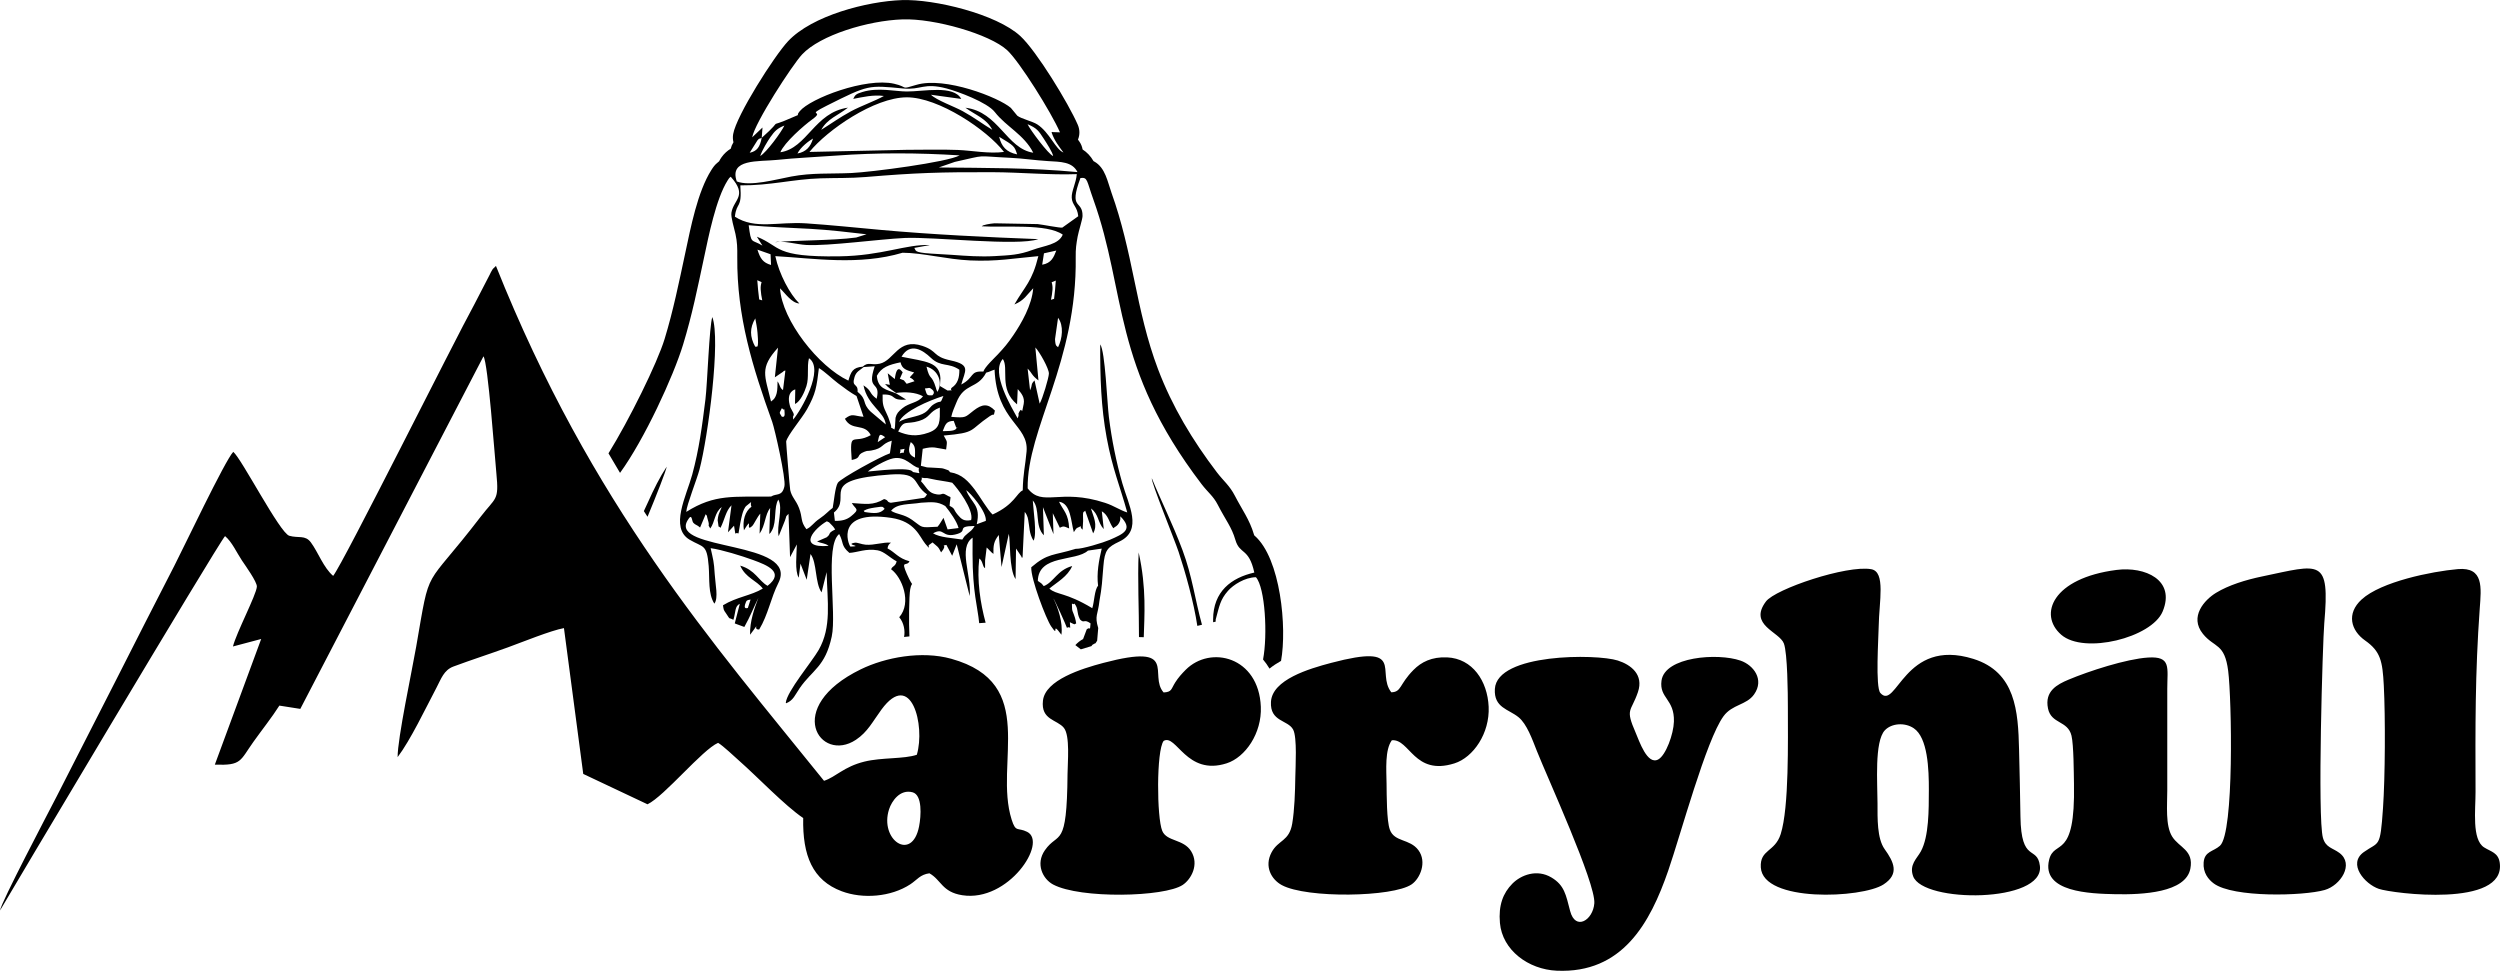 <?xml version="1.0" encoding="UTF-8"?>
<!DOCTYPE svg PUBLIC "-//W3C//DTD SVG 1.1//EN" "http://www.w3.org/Graphics/SVG/1.1/DTD/svg11.dtd">
<!-- Creator: CorelDRAW Home & Student 2019 -->
<svg xmlns="http://www.w3.org/2000/svg" xml:space="preserve" width="129.222mm" height="50.181mm" version="1.1" style="shape-rendering:geometricPrecision; text-rendering:geometricPrecision; image-rendering:optimizeQuality; fill-rule:evenodd; clip-rule:evenodd"
viewBox="0 0 12210.63 4741.73"
 xmlns:xlink="http://www.w3.org/1999/xlink">
 <defs>
  <style type="text/css">
   <![CDATA[
    .fil0 {fill:black}
   ]]>
  </style>
 </defs>
 <g id="Ebene_x0020_1">
  <path class="fil0" d="M4489.04 4036.22c-34.37,176.08 -195.06,65.77 -146.57,-83.65 12.87,-39.65 53.1,-99.11 114.52,-82.95 48.91,12.87 41.95,115.9 32.05,166.6zm5848.9 -1252.6c-312.11,39.93 -383.8,217.7 -270.37,316.59 111.3,97.02 441.82,14.72 495.31,-113.44 64.46,-154.42 -86.06,-220.92 -224.94,-203.15zm-335.04 676.57c15.82,77.11 96.89,57.97 114.83,133.22 10.81,45.34 11.07,181.1 12.1,234.81 7.31,379.79 -96.24,267.25 -121.5,371.46 -38.41,158.51 201.79,165.13 323.35,167.81 132.31,2.91 344.29,-7.39 366.6,-124.75 17.32,-91.07 -54.8,-102.26 -88.88,-156.74 -33.78,-54.01 -23.92,-152.62 -23.92,-225.78 0.01,-165.34 -0.11,-330.69 0.01,-496.03 0.08,-103.22 20.5,-159.86 -93.89,-152.59 -106.44,6.78 -289.31,66.4 -388.46,108.09 -55.72,23.43 -117.6,56.02 -100.25,140.5zm1349.43 -416.02c27.82,-322.03 -18.13,-288.16 -303.58,-228.69 -79.68,16.6 -163.03,42.17 -225.32,80.19 -55.62,33.94 -131.71,116.54 -63.63,200.47 56.3,69.41 105.9,43.45 123.27,181.07 17.14,135.81 29.88,791.27 -40.24,853.71 -32.83,29.23 -75.31,26.17 -79.7,81.56 -4,50.42 23.63,83.53 49.6,102.66 94.81,69.87 437.38,61.48 541.48,31.81 77.83,-22.19 145.67,-126.63 71.97,-181.15 -33.63,-24.87 -66.74,-25.62 -80.32,-73.52 -27.42,-96.76 -1.18,-959.43 6.47,-1048.09zm759.37 -72c7.32,-101.63 20.61,-203.62 -106.88,-192.5 -128.51,11.21 -374.84,61.43 -469.64,147.9 -76.57,69.83 -52.3,152.29 16.51,200.7 75.28,52.96 85.19,100.16 91.39,219.89 8.02,154.99 6.73,446.98 -4,600.79 -13.8,197.76 -18.36,159.25 -93.71,212.93 -80.29,57.19 4.45,155.92 73.56,179.59 64.85,22.22 621.09,94.14 590.49,-127.23 -6.87,-49.68 -42.77,-54.07 -76.39,-75.36 -60.65,-38.39 -41.61,-183.71 -41.86,-270.68 -0.91,-314.87 -2.46,-576.98 20.52,-896.04zm-6428.25 409.97c-76.24,-86.05 80.64,-243.44 -294.28,-144.39 -106.9,28.24 -283.77,83.61 -295.14,184.17 -10.83,95.7 69.51,91.99 102.48,133.41 30.52,38.36 18.05,168.86 17.61,224.88 -2.95,372.37 -43.84,276.91 -110.53,372.44 -46.76,67 -10.72,140.31 39.92,167.4 132.13,70.68 544.46,61.75 633.55,1.88 41.04,-27.58 80.81,-99.29 40.85,-164.13 -37.31,-60.5 -118.89,-46.55 -141.13,-99.48 -26.91,-64.07 -29.26,-391.98 6.66,-439.5 61.93,-36.53 111.06,172.89 308.1,109.32 90.7,-29.26 172.07,-146.21 166.7,-276.3 -10.07,-244.3 -246,-301.98 -367.28,-180.15 -18.73,18.81 -36.25,38.23 -50.82,61.42 -21.04,33.5 -15.94,46.74 -56.71,49.01zm1112.06 -0.73c-76.48,-97.41 75.66,-241.33 -293.99,-143.68 -107.69,28.45 -288.05,81.81 -293.86,190.45 -5.23,97.99 82.58,87.15 108.35,135.24 20.33,37.96 11.37,182.56 10.61,232.78 -1.08,72.15 -3.87,159.45 -15.08,226.4 -14.67,87.67 -68.11,78.7 -101.07,140.84 -36.47,68.76 -0.79,132.09 50.23,159.66 121.47,65.63 542.44,59 634.06,-3.69 41.38,-28.3 75.97,-109.17 33.07,-167.03 -42.09,-56.76 -117.14,-38.43 -139.5,-100.24 -15.94,-44.04 -15.2,-169.31 -16.01,-223.95 -1.03,-69.21 -8.65,-165.62 25.77,-212.57 87.78,-7.85 108.3,175.17 305.66,112.93 92.43,-29.15 173.04,-147.02 167.21,-276.64 -5.63,-125.43 -78.65,-235.65 -203.17,-241.13 -74.84,-3.29 -125.72,22.66 -164.16,61.58 -70.4,71.29 -57.67,107.61 -108.12,109.03zm1204.62 -1.22c29.08,-85.03 -33.97,-133.52 -98.59,-154.1 -104.04,-33.12 -590.21,-35.91 -600.27,138.99 -5.28,92.06 66.54,98.05 115.54,137.86 40.75,33.11 66.83,107.39 90.05,166.01 49.86,125.86 287.37,644.48 280.21,742.79 -6.02,82.83 -92.49,136.53 -118.24,37.63 -20.72,-79.57 -27.85,-125.61 -91.07,-163.44 -71.39,-42.72 -149.36,-12.03 -190.75,29.82 -45.71,46.22 -68.69,105.57 -60.99,192.36 11.74,132.25 138.37,226.82 277.21,233.02 320.72,14.33 456.14,-232.12 544.75,-488.59 61.52,-178.06 185.11,-637.47 269.84,-754.03 42.92,-59.04 112.06,-53.84 149.45,-106.7 51.51,-72.78 -2.65,-143.19 -66.18,-165.23 -111.59,-38.73 -370.34,-19.2 -385.96,98.24 -11.43,86 63.83,88.77 60.69,199.46 -1.73,61.4 -39.37,164.47 -76.32,184.92 -53.91,29.83 -93.31,-90.77 -110.63,-130.57 -52.27,-120.07 -22.86,-98.68 11.25,-198.43zm1420.85 480.02c-0.33,93.81 0.87,224.97 -39.01,298.14 -19.3,35.41 -58.17,64.71 -37.79,121.25 47.69,132.36 641.85,131.35 619.23,-50.42 -12.67,-101.83 -91.82,-9.98 -95.02,-240.9 -1.52,-109.84 -4.21,-218.26 -6.82,-328.08 -4.43,-186.32 -16.62,-377.66 -223.59,-442.19 -338.53,-105.56 -375.02,255.31 -453.8,166.67 -24.9,-28.02 -9.04,-269.52 -8.19,-324.82 1.88,-122.58 35.14,-267.12 -36.58,-279.79 -119.34,-21.08 -468.21,96.46 -514.19,157.76 -86.62,115.48 66.15,147.25 87.72,205.27 17.79,47.84 19.4,247.45 19.42,309.11 -0.02,164.9 6.43,490.49 -34.95,621.48 -28.03,88.74 -102.11,74.27 -97.24,162.58 9.53,173.05 495.12,151.36 599.24,83.66 79.14,-51.46 50.72,-109.45 5.44,-172.77 -37.02,-51.76 -34.64,-150.31 -34.61,-222.94 0.03,-95.95 -15.98,-302.47 35.96,-357.42 32.36,-34.23 97.06,-39.45 140.92,-9.92 68.54,46.16 74.23,198.62 73.87,303.34zm-6998.6 -2561.25l-14.4 13.81c-0.82,1.13 -2.43,3.27 -3.3,4.57 -4.48,6.68 -9.6,17.68 -13.7,25.98l-73.75 142.5c-99.26,180.46 -638.5,1261.27 -689.98,1326.96 -47.06,-39.84 -73.5,-115.78 -108.87,-163.56 -27.89,-37.69 -60.17,-19.37 -105.43,-32.39 -46.28,-13.31 -233.51,-377.93 -273.73,-409.86 -40.15,41.93 -244.92,473.58 -287.9,556.73 -93.89,181.66 -192.57,376.72 -286.72,562.15 -96.43,189.9 -190.65,374.71 -286.63,561.78 -42.12,82.09 -273.45,521.07 -277.96,559.54 0.96,-3.89 1068.41,-1797.69 1099.2,-1828.74 33.86,28.37 55.76,78.91 82.64,119.36 15.19,22.86 74.53,104.71 72.74,127.91 -3.13,40.68 -99.98,224.48 -116.85,291.88l137.94 -36.61 -226.4 613.69c131.55,4.81 121.74,-17.71 188.66,-111.63 39.93,-56.05 90.92,-120.3 126.55,-176.7l102.26 16.06 894.71 -1722.08c22.25,32.52 54.93,489.91 63.01,572.75 13.08,134.1 -2.59,113.93 -77.11,211.14 -282.4,368.43 -243.16,222.56 -314.75,634.98 -20.04,115.45 -91.18,448.48 -90.58,538.84 63.26,-83.88 136.03,-237.22 190.45,-340.47 21.94,-41.62 35.34,-84.67 82.14,-102.1 88.32,-32.9 176.85,-61.17 265.85,-93.55 69.58,-25.31 210.57,-82.65 273.97,-94.11l94.24 712.26 313.9 148.3c83.13,-40.14 267.7,-267.02 344.75,-300.14 25.19,14.84 79.2,66.68 103.79,88.29 86.69,76.19 222.34,218.64 311.86,278.96 -3.64,183.48 45.77,304.19 187.87,357.56 103.22,38.76 240.85,28.09 335.33,-33.94 33.15,-21.77 47.79,-47.66 93.2,-53.7 57.68,31.93 61.17,91.56 160.49,107.09 225.37,35.24 418.95,-258.89 316.77,-309.62 -47.05,-23.36 -55.12,5.1 -75.67,-59.94 -87.64,-277.26 135.51,-665.65 -295.05,-785.37 -144.73,-40.24 -321.32,-7.12 -441.47,51.43 -382.12,186.21 -199.11,460.77 -23.97,344.33 57.38,-38.15 81.37,-88.55 124.62,-147.5 145.56,-198.42 215.2,77.94 172.83,220.63 -61.98,21.41 -171.67,12.6 -255.71,33.36 -101.58,25.09 -139.12,74.81 -197.53,93.9 -541.16,-671.98 -1134.76,-1343.57 -1602.32,-2514.73z"/>
  <path class="fil0" d="M3028.45 2309.61c118.83,-163.5 260.5,-470.96 308.05,-626.99 44.37,-145.6 70.67,-277.22 102.41,-425.51 21.35,-99.79 57.83,-285.85 115.08,-376.08 9.89,-15.58 5.65,-9.08 15.05,-17.86 84.71,94.59 13.82,110.35 3.39,175.74 -3.48,21.88 13.39,74.26 19.74,103.76 8.66,40.29 9.25,66.07 8.84,113.22 -2.44,290.66 74.77,537.68 170.8,805.19 11.95,33.3 67.46,277.11 59.59,313.75 -11.14,51.9 -39.06,33.41 -65.41,50.46 -183.43,2.51 -273.71,-13.6 -414.16,74.92 1.58,-33.18 52.34,-159.67 64.75,-207.33 41.86,-160.73 104.33,-633.34 62.53,-744.38 -14.81,42.7 -24.18,326.31 -33.55,401.61 -16.45,132.26 -30.88,243.75 -64.48,367.6 -28.14,103.7 -111.68,259.91 -12.78,318.35 66.71,39.42 84.44,19.47 93.1,128.76 5.13,64.76 -3.55,135.14 27.7,183.52 20.76,-27.37 4.49,-96.37 1.79,-143.36 -3.68,-63.67 -7.7,-71.4 -19.92,-127.67 53.92,7.37 150.84,37.33 206.64,57.7 68.93,25.14 157.28,59.48 71.3,126.29 -44.01,-25.11 -60.17,-77.32 -133.61,-98.66 26.88,60.91 79.3,71.31 110.45,112.1 -58.14,34.75 -127.62,40.55 -194.55,81.52 4.13,24.42 1.64,20.27 15.43,40.23 24.37,35.27 4.97,15.18 35.44,30.73 11.69,-37.26 5.9,-66.84 31.4,-78.22l-24.73 95.64c1.55,1.02 4.31,1.93 5.11,2.26l41.64 15.28c29.52,-52.38 46.73,-98.28 68.67,-142.16 -18.88,48.97 -42.81,116.5 -40.61,180.14 59.06,-77.11 7.13,-23.25 44.46,-25.54 44.1,-73.09 56.65,-154.05 93.74,-227.37 105.33,-208.28 -531.89,-154.46 -443.95,-304.93 23.77,-40.66 19.45,1.18 28.63,11.15 10.73,11.66 17.53,8.98 32.95,23.1l27.34 -65.19c14.51,20.5 0.62,-4.08 10.02,25.41 13.32,41.84 -4.95,16.3 12.37,44.44 23.4,-31.71 20.63,-78.71 56.13,-104.55 -6.62,17.59 -15.76,31.23 -18.35,50.05 -2.24,16.38 -2.3,12.37 0.27,26.85 6.03,34 -3.8,7.58 11.93,24.57 20.49,-40.26 25.43,-82.15 53.72,-110.36l-17.21 131.97 29.61 -32.19c11.33,62.11 -1.31,28.31 21.83,37.89 4.35,-27.39 11.88,-71.38 18.5,-94.59 3.63,-12.78 10.92,-33.29 20.21,-40.38 38.81,-29.66 13.93,-18.29 24.5,4.5 -30.95,21.9 -44.36,67.74 -36.68,115.05 49.48,-80.67 2.55,15.55 40.88,-21.52 8.13,-7.86 24.99,-45.37 38.98,-59.78l-3.43 97.79c29.36,-42.96 25.52,-91.9 51.71,-125.78l-4.29 127.35c8.18,-8.68 5.62,-3.43 14.03,-19.22 22.74,-42.7 7.36,-113.73 30.26,-148.76 24.28,45.16 -9.99,128.49 1.5,178.91l30.66 -76.47c12.62,-35.84 -0.08,-12.02 17.42,-33.02l7.53 211.71 33.2 -62.26c-0.86,47.77 -10.92,129.38 9.15,162.59l8.67 -68.87 30.33 79.04 18.59 -125.84c32.42,41.28 21.23,142.68 54.1,187.24l24.62 -98.86c3.59,145.72 25.2,267.79 -38.85,380.16 -32.69,57.38 -155.78,203.19 -160.62,258.14l1.83 2.28c35.25,-14.02 43.95,-41.71 65.95,-73.63 62.2,-90.3 124.65,-103.37 156.63,-252.33 25.1,-116.92 -35.32,-443.58 36.23,-500.64 23.35,42.02 7.1,55.74 49.97,92.15 38.47,-1.88 81.22,-22.71 137.82,-12.65 32.69,5.81 60.52,37 93.08,54 -7.55,27.94 -19.33,19.69 -27.11,38.59 53.27,38.54 102.32,162.92 39.69,234.28 23.45,27.67 29.46,67.78 23.5,96.34 8.75,-1.05 17.51,-1.95 26.28,-2.7 -3.26,-62.24 -2.16,-198.42 3.75,-230 9.86,-52.59 20.25,8.39 -16.66,-75.72 -30.88,-70.38 0.28,-33.01 13.2,-61.3 -55.25,-14.65 -69.04,-42.66 -107.29,-62.8 2.13,-16.22 7.84,-21.48 17.02,-27.89 -39.44,-3.92 -80.61,13.49 -124.24,9.8 -20.81,-1.76 -41.09,-11.85 -52.73,-9.72 -53.34,9.69 48.23,17.03 -21.53,18.96 -11.42,-13.6 -73.83,-180.99 199.41,-140.25 117.43,17.5 137.96,91.33 166.2,126.12 30.09,37.06 11.99,9.11 17.85,6.78l17.87 -13.06c23.29,21.2 26.49,17.44 41.82,48.72 36.47,-43.37 -7.5,-28.39 25.81,-36.62l28.29 53.28 22.05 -56.14 63.42 252.65c9.52,-103.83 -57.7,-235.04 14.28,-285.18l-0.31 78.97c-0.11,189.44 25.36,259.63 32.42,338.72 10.42,-0.93 20.87,-1.65 31.49,-2.18 -25.8,-95.48 -43.26,-206.7 -31.11,-313.8 18.89,12.68 14.8,40.57 28.36,47.42l0.15 -38.19 7.81 -62.81c11.67,10.77 4.07,4.55 15.04,15.16 17.16,16.59 1.7,2.85 17.93,16.17 -0.89,-40.3 1.12,-60.67 26.12,-92.61l13.42 156.8 35.55 -162.53c8.39,32.73 0.09,172.09 33.03,221.38l2.25 -149.21 20.7 30.62c18.24,25.55 -9.91,1.19 11.13,14.06l10.75 -223.68c15.69,19.71 16.02,36.75 17.41,42.99 5.58,25.06 3.35,63 25.45,97.64 18.02,-32.18 -1.23,-148.36 -3.6,-196.41 37.88,41.38 7.98,124.4 54.21,170.05l-4.58 -137.39 51.55 131.87 -3.45 -102.38 34.27 70.89c16.84,-7.01 16.01,-9.89 45.62,3.57 -3.31,-72.5 -26.89,-84.45 -49.54,-130.5 58.23,7.13 58.32,98.73 72.47,148.66 3.22,-5.19 11.44,-18.87 15.62,-20.58 37.19,-15.29 4.03,-9.7 27.24,8.5l2.39 -42.02c-1.76,-55.71 0.56,-39.86 10.29,-50.69l38.67 110.59c23.87,-40.92 1.72,-79.8 -10.66,-121.5 39.1,27.71 32,68 62.63,100.72l-9.6 -87.11c33.16,19.41 34.92,54.65 56.2,82.98 9.48,-9.58 18.08,-7.33 29.11,-28.05 6.73,-12.62 4.89,-19.1 5.1,-30.47 64.79,64.89 16.67,85.41 -51.98,115.27 -29.82,12.97 -135.39,45.49 -166.21,43.77 -109.96,34.09 -134.76,19.63 -216.75,89.97 -3.01,55.32 72.28,252.46 97.18,288.7 43.27,62.98 -4.89,-34.47 50.08,40.9 8.34,-59.79 -17.84,-135.4 -39.5,-177.59 5.29,3.5 63.51,133.41 66.4,143.73 19.05,-12.19 16.86,21.27 14.35,-27.36 27.61,12.96 18.65,11.59 30.91,5.74 -6.61,-43.31 -19.42,-54.82 -20.08,-70.93 -1.92,-46.31 -0.83,-13.52 11.55,-25.79 21.49,26.9 8.32,40.36 27.01,77.27 22.25,22.69 17.35,-5.06 51.67,19.45 -4.43,45.15 0.98,12.67 -18.7,29.1l-17.76 47.41c-15.68,8.34 -27.51,18.45 -37.84,29.58 9.22,6.8 18.15,13.76 26.76,20.73 17.69,-5.78 35.05,-10.97 51.68,-15.69l5.05 -6.56c22.24,-14.74 7.96,2.8 22.99,-20l5.24 -61.9c-18.74,-61.04 -1.18,-64.65 6,-132.55 12.35,-67.42 13.58,-98.8 19.23,-169.92 6.27,-78.79 19.99,-92.23 78.67,-120.23 115.42,-55.03 43.58,-180.15 13.99,-283.83 -29.91,-104.83 -51.49,-210.86 -65.82,-324.54 -8.48,-67.16 -17.93,-321.69 -42.31,-354.35 -0.54,160.87 3.84,305.51 31.61,455.97 28.12,152.34 64.91,236.28 100.48,364.99 -37.38,-11.72 -62.9,-32.06 -108.26,-46.93 -222.45,-72.94 -305.42,22.92 -378.16,-70.86 -4.31,-289.78 241.9,-616.16 234.65,-1129.52 -0.59,-41.08 2.73,-63.02 9.45,-100.22 4.73,-26.22 23.64,-83.71 23.9,-100.36 1.26,-81.77 -70.16,-25.68 -10.21,-185.63 35.82,-4.5 29.43,11.05 63.04,104.88 163.76,457.2 88.64,812.77 528.24,1389.81 31.68,41.58 57.19,58 79.28,100.94 39.52,76.79 67.88,109.06 85.98,171.24 21.71,74.64 65.46,36.59 92.7,160.16 -111.94,25.41 -200.89,91.6 -201.3,229.25 0.08,4.72 0.12,9.14 0.11,13.3l12.32 -2.69 0.22 -10.61c18.07,-65.94 21.62,-96.35 60.17,-140.11 25.36,-28.8 81.59,-65.42 136.28,-66.42 45.24,51.24 57.69,282.4 34.83,401.9 11.62,13.82 22.14,28.73 31.48,44.52 17.24,-13.92 36.29,-26.41 56.4,-37.68 29.55,-161.61 -1.92,-500.93 -129.08,-611.54 -0.59,-0.52 -1.26,-1.08 -1.87,-1.64 -0.64,-1.52 -1.21,-3.42 -1.61,-4.8 -20.8,-71.47 -59.28,-123.14 -92.67,-188.06 -26.36,-51.22 -55.73,-72.43 -88.13,-114.95 -118.63,-155.72 -218.07,-320.55 -287.55,-503.95 -54.13,-142.87 -85.2,-286.46 -116.06,-435.45 -29.99,-144.87 -60.81,-285.31 -110.86,-425.04 -19.48,-54.42 -29.96,-123.16 -84.48,-153.59 -1.17,-0.64 -2.34,-1.28 -3.52,-1.87 -14.74,-25.58 -32.85,-43.86 -53.44,-57.05 -2.35,-14.07 -7.98,-27.79 -16.91,-40.15 -1.94,-2.68 -3.87,-5.31 -5.78,-7.9 9.7,-23.27 9.44,-48.78 -1.1,-73.03 -44.84,-103.19 -200.53,-359.33 -280.49,-432.97 -116.89,-107.64 -420.42,-180.95 -578.38,-175.5 -169.24,5.83 -438.69,75.38 -556.13,201.01 -67.26,71.94 -251.97,362.27 -267.89,453.14 -2.43,13.85 -1.84,27.53 1.43,40.29l-0.76 1.19c-5.98,9.55 -10.14,19.69 -12.47,30.03 -16.73,10.21 -31.84,23.62 -44.64,41.43 -4.71,6.55 -8.74,13.29 -12.14,20.19 -2.66,2.04 -5.26,4.23 -7.81,6.61 -13.66,11.07 -20.89,21.44 -30.29,36.26 -67.69,106.68 -101.01,282.3 -127.69,406.92 -30.06,140.47 -58.46,280.12 -100.39,417.74 -36.12,118.53 -173.56,396.58 -274.22,559 18.57,31.96 37.39,63.8 56.48,95.51zm134.21 214.42c41.95,-100.37 92.6,-230.07 93.56,-244.55 -33.47,50.6 -62.95,110.07 -91.04,172.78 -6.29,14.04 -13.36,28.97 -20.42,44.1l17.91 27.67zm2423.78 588.25c2.69,-100.64 14.44,-238.21 -24.96,-414.1 -5.64,134.26 1.88,278.55 1.59,413.47 7.86,-0.06 15.67,0.14 23.37,0.62zm261.6 -55.3l22.72 -5.56c-34.29,-123.98 -47.66,-237.82 -95.1,-364.52 -48.99,-130.82 -105.02,-241.27 -149.93,-351.15 -4.79,16.04 110.66,299.07 130.98,359.88 31.38,93.91 74.81,248.16 91.34,361.34zm-1429.75 -864.78c-37.2,8.42 -12.42,-5.29 -23.52,22.23 30.61,-11.75 12.18,13.93 23.52,-22.23zm-94.95 -56.9c-30.42,-22.76 -28,-10.45 -36.34,24.22l36.34 -24.22zm-504.48 -99.8c1.65,-1.83 16.31,8.18 13.3,-20.79 -4.03,-38.63 10.4,2.19 -13.3,-21.13 -12.2,26.77 -14.98,17.58 0,41.92zm-152.84 892.89c-8.04,1.86 -17.61,0.54 -22.16,11.11 -18.13,42.25 8.05,28.87 8.84,30.13l13.31 -41.25zm887.33 -997.32c0.29,-1.09 18.01,-12.72 -0.43,-28.55 -15.75,-13.5 -14.39,-5.76 -35.44,-5.19 10.44,33.44 8,34.26 35.88,33.73zm-832.87 -1257.8c-21.33,10.21 -5.59,-3.16 -21.18,12.65l-37.66 60.13c36.29,-7.31 50.02,-28.5 58.84,-72.78 125.51,-111.73 4.15,-35.03 154.89,-101.86 42.81,-18.97 6.51,1.31 30.89,-28.31 51.61,-62.77 322.67,-165.81 461.12,-134.03 73.03,16.75 26.36,29.9 108.16,5.44 139.72,-41.76 403.37,61.74 461.85,112.53l31.37 38.07c18.79,14.93 74.34,27.3 97.89,42.68 60.03,39.17 88.72,121.7 127.53,137.19 -22.52,-31.16 -42.84,-55.13 -58.19,-98.59 1.77,-1.1 5.36,-3.19 6.09,-1.18l35.17 1.18c-41.76,-96.09 -197.15,-345.23 -257.86,-401.14 -85.41,-78.66 -355.55,-155.96 -511.16,-150.59 -168.54,5.8 -402.18,76.74 -490.42,171.12 -48.25,51.61 -231.48,334.28 -243.86,404.96l50.36 -47.9 -3.83 50.44zm727.93 1485.89c-14.54,41.72 -11.84,61.66 20.59,76.08 0.83,-41.86 3.41,-58.53 -20.59,-76.08zm-553.42 -1409.43c41.85,-7.62 64.14,-32.44 76.08,-73.18 -19.37,11.02 -60.96,41.82 -76.08,73.18zm698.32 1097.64l-2.25 38.08 37.21 21.99c41.96,-2.83 4.67,2.28 20.68,-13.99 28.91,-19.06 37.31,-49.12 36.88,-87.65 -53.04,-36.41 -90.46,-11.31 -139.37,-58.33 -39.52,-37.99 -100.75,-77.09 -143.18,-5.13 119.79,24.38 185.62,25.01 190.02,105.04zm-375.03 647.66c13.64,7.47 -15.39,2.93 21,8.13 46.63,6.65 64.44,0.43 81.81,-18.12 -11.68,-7.6 1.94,-14.33 -48.51,-6 -23.96,3.95 -36.76,5.93 -54.3,16zm386.27 -389.21c19.19,-0.64 57.59,1.35 65.78,-12.16 11.27,-18.64 3.76,10.67 -3.56,-15.01l-8.51 -23.17c-37.74,1.78 -40.4,17.54 -53.7,50.34zm494.47 -868.55l-8.59 55.7c44.8,-7.73 56.27,-36.4 68.82,-69.15l-60.23 13.45zm-1332.99 56.96l-2.37 -52.35 -64.02 -22.48c13.55,43.64 26.98,63.58 66.39,74.83zm1201.94 -540.2c-12.86,-39.25 -13.02,-41.17 -87.91,-85.9 11.56,46.93 34.51,75.25 87.91,85.9zm199.91 941.94c21.23,-41.92 28.57,-106.2 0,-143.71l-14.84 104.24c1.73,37.35 8.08,31.64 14.84,39.47zm-1478.92 -1.92c6.35,-7.49 18.87,23.59 10.94,-68.62 -2.6,-30.11 -6.04,-42.24 -10.89,-70.28 -27.57,46.86 -27.49,89.38 -0.06,138.9zm889.34 220.06c28.01,-42.68 5.72,-107.5 -53.05,-123.33 17.35,73.18 23.8,31.7 45.9,103.09 0.7,2.26 1.4,5.52 2.02,7.5l5.13 12.74zm-865.24 -1152.01c30.17,-17.03 103.95,-117.75 118.2,-148.93 -34.85,13.94 -47.27,26.8 -68.84,57.29 -11.83,16.73 -40.46,63.78 -49.36,91.64zm1430.72 0.01c-2.49,-17.96 -31.91,-63.23 -46.02,-85.03 -25,-38.57 -33.63,-51.23 -78.89,-70.44 11.67,26.22 102.65,148.09 124.91,155.48zm-373.01 1798.28l44.32 -16.24c5.1,-44.69 -77.12,-138.86 -96.17,-150.04 25.68,66.07 73.05,70.79 51.85,166.28zm-213.43 44.56c33.6,20.72 94.95,22.75 142.89,30.45 13.81,-20.85 8.61,-14.5 26.96,-30.57 5.27,-4.63 13.34,-10.25 16.91,-14.01 12.62,-13.35 5.01,-5.23 16.31,-21.83 -98.39,1.24 -22.47,25.49 -96.11,41.98 -63.63,14.24 -53.23,-36.82 -106.97,-6.02zm-166.39 -543.79c29.32,-21.66 95.93,-24.61 126.88,-46.18 25.17,-17.54 21.47,-28 47.24,-42.98 34.89,-20.29 25.39,6.26 42.79,-37.91 -69.46,21.96 -195.16,74.85 -216.9,127.06zm-343.82 605.1c-16.19,-13.66 -34.82,-11.86 -56.44,-21.47l47.03 -20.5c25.08,-19.77 0.55,-17.48 41.51,-38.24 -6.13,-8.31 -6.15,-11.17 -18.33,-23.16 -25.7,-25.32 -1.02,-4.05 -22.2,-16.8 -56.03,30.78 -152.2,132.72 8.43,120.17zm931.61 -655.41c16.82,-30.47 8.3,33.2 21.32,-38.02 5.99,-32.8 -12.27,-52.75 -29.13,-72.52l-3.28 74.8c-90.86,-75.08 -38.43,-177.08 -69.57,-221.77 -61.2,66.65 43.54,237.22 72.36,290.08 11.1,-27.54 -1.97,-13.98 8.3,-32.57zm-520.29 294.53c52.51,8.68 23.28,11.29 29.69,-20.14 -34.17,-4.74 -63.03,-59.15 -126.16,-46.45 -32.59,6.56 -102.46,45.33 -123.17,64.34 31.74,-1.84 210.05,-25.59 219.64,2.25zm-575.49 -332.07l1.41 -71.35c-0.12,0.09 -44.04,9.01 -27.52,74.92 4.68,18.66 4.23,12.52 8.68,22.4l9.97 18.6c6.14,22.78 -4.06,-2.34 -1.56,31.4 38.03,-43.56 155.03,-247.37 77.3,-299.63 -11.3,44.18 1.52,91.97 -12.54,136.4 -9.12,28.84 -29.43,75.38 -55.75,87.25zm493.53 -53.98c-17.34,-12.62 -38.95,-25.76 -53.73,-43.84l23.45 4.19 -10.35 -56.55 34.56 28.28c10.16,-81.1 34.19,-36.09 38.59,-33.03l-14.02 31.5c30.95,13.5 10.94,-0.52 33.43,24.74l38.29 -12.57c-21.75,-29.94 -36.45,-3.08 -1.78,-42.81 -37.12,-10.95 -59.14,-16.23 -66.49,-49.62 -58.03,12.16 -93.45,24.45 -115.61,65.91 5.07,65.02 46.98,66.34 95.59,86.72l47.57 29.4c-82.14,6.22 -40.76,-26.36 -115.05,-24.75 -1.18,48.84 2.93,58.29 20.68,95.41 11.31,23.65 9.12,24.48 16.75,44.04 14.22,36.46 -12.56,9.79 20.09,31.46 0.92,-1.88 1.42,-4.9 1.59,-6.07 0.18,-1.19 1.07,-4.73 1.24,-6.25l2.75 -44.8c5.38,-21.12 13.54,-30.16 33.39,-46.57 34.08,-28.18 76.29,-25.46 100.72,-58.67 -35.82,-19.84 -87.84,-22.39 -131.67,-16.12zm701.46 52.22c13.91,-22.72 44.72,-126.62 45.16,-146.8 0.52,-24.14 -45.74,-106.51 -66.21,-127.66l15.22 161.08c-34.66,-25.88 -30.2,-35.3 -52.96,-57.87l11.92 105.79c13.93,-29.81 0.94,-26.12 21.87,-47.99l25.01 113.45zm-1312.06 -10.52c6.19,-5.75 19.84,-10.19 27.64,-40.77 4.34,-17.02 3.69,-40.06 4.23,-57.6 12.32,16.93 10.47,32.52 26.68,42.67l11.61 -95.45c-5.1,1.45 -8.77,0.89 -10.39,5.26l-41.09 27.84 15.4 -144.82c-91.26,100.74 -64.5,133.87 -34.08,262.87zm621.12 146.73c45.78,18.8 87.32,27.21 148.71,5.3 59.17,-21.14 54.85,-55.9 54.76,-122.33 -55.21,20.63 -44.74,48.06 -101.32,65.23 -64.89,19.7 -74.11,-8.76 -102.16,51.8zm-198.35 -193.9c49.71,40.5 18.62,52.99 64.23,96.97l73.55 62.2c-7.49,-63.78 -88.88,-91.25 -109.05,-191.01 43.76,29 24.62,36.51 64.36,65.65 22.6,-91.18 -51.8,-33.69 -9.35,-158.69l-53.77 3.74c-18.55,15.83 -36.5,21.56 -44.75,48.42 -16.35,53.19 18.06,27.88 14.78,72.72zm449.45 556.89c29.54,14.75 15.35,14.7 40.13,44.22 17.87,21.29 29.93,31.86 65.08,25.35 14.42,-50.62 -68.18,-157.75 -92.44,-182.63 -27.85,-6.41 -50.92,-8.67 -76.95,-13.48 -4.86,-0.9 -45.26,-9.18 -45.52,-9.18 -45.78,1.46 -16.64,-14.51 -29.68,16.05 23.63,24.07 33.37,52.08 63.6,60.6 45.12,12.71 32.57,-10.88 61.54,7.07 27.22,16.85 17.84,-5.61 14.23,51.99zm-21.23 0.82c-39.38,-23.76 -68.1,-18.96 -118.45,-16.18 -55.38,9.54 -117.09,1.93 -146.16,39.65 31.09,18.81 60.87,14.96 102.33,43.96 55.4,38.77 33.73,39.04 124.9,33.77 13.48,-16.27 15.82,-24.1 28.8,-43.54l19.99 56.55 53.57 -6.63c-7.69,-31.57 -42.36,-79.95 -64.98,-107.58zm-31.81 -1653.56c235.29,2.66 443.47,0.68 677.69,22.56 -25.21,-51.07 -82.35,-49.96 -144.49,-53.74 -65.54,-3.98 -120.23,-12.94 -180.43,-15.78 -184.95,-8.73 -108.93,-16.62 -274.42,19.77l-78.35 27.2zm728.8 1871.32c-58.82,54.41 -242.18,17.87 -244.85,147.98 19.21,13.14 15.84,9.58 28.92,25.47 49.85,-19.82 65.04,-77.96 138.94,-98.17 -22.12,51.73 -74.95,79.58 -111.59,110.16 35.06,31.75 78.55,16.87 209.62,95.82 9.94,-29.09 10.61,-90.32 28.39,-109.48 -7.71,-61.55 3.89,-122.92 17.77,-181.53l-67.21 9.76zm-1240.75 -186.01l4.58 40.9c34.87,0.6 58.36,-6.02 78.88,-22.56 46.16,-37.18 22.75,-31.99 3.86,-64.68 66.57,4.03 104.03,13.04 157.71,-19.48 24.38,6.29 10.63,13.81 32.84,18.19l163.15 -24.37c16.76,-15.35 3.99,-5.17 13.87,-16.63 -74.78,-52.05 -29.94,-107.27 -177.1,-97.2 -369.15,25.3 -182.49,108.61 -277.79,185.82zm-261.67 -1759.59c131,-19.54 167,-195.06 330.12,-217.89 -48.65,38.37 -100.36,53.56 -130.38,108.29 45.73,-28.3 88.94,-59.97 145,-90.37 47.38,-25.69 119.56,-51.23 161.03,-74.95 -52.43,-6.93 -102.04,5.13 -149.83,14.23 9.52,-21.11 15.97,-24.75 45.25,-33.8 75.55,-23.37 160.05,-2.66 215.77,-2.31 81.57,0.55 229.24,-33.13 266.55,36.28l-147.98 -20.43c27.89,27.23 112.79,57.17 154.69,80.02 55.66,30.34 100.28,64.78 144.97,91.19 -29.32,-55.82 -78.94,-69.79 -131.35,-107.83 162.36,19.5 200.85,200.16 331.38,219.79 -44.9,-88.8 -132.45,-127.21 -187.76,-198.62 -36.59,-47.24 -179.55,-100.36 -235.19,-115.15 -112.82,-29.97 -124.91,8.37 -211.82,0.09 -172.06,-16.42 -168.84,-18.9 -373.56,83.74 -110.94,55.62 -4.47,18.83 -71.14,67.12 -40.77,29.53 -136.27,112.8 -155.75,160.61zm-212.67 142.59c66.12,25.59 191,-10.06 266.1,-24.11 102.53,-19.18 189.04,-12.3 294.15,-17.14 96.79,-4.46 470.35,-53.07 528.2,-86.15 -202.34,-12.72 -402.12,-13.74 -603.58,1.04 -100.24,7.34 -193.27,11.05 -291.24,21.21 -86.31,8.96 -233.25,-6.71 -193.63,105.14zm354.84 -144.22l474.81 -10.34c83.61,0.09 165.57,-2.6 249.45,0.67 68.83,2.68 153.9,19.66 225.85,9.62 -82.32,-107.09 -319.6,-267.33 -475.24,-266.66 -158.73,0.68 -388.41,159.96 -474.87,266.71zm863.07 1078.04c-42.85,82.26 -107.38,48.2 -145.81,146.95 -8.41,21.63 -19.08,42.57 -24.66,68.87 75.76,6.43 66.35,1.92 110.79,-31.83 38.97,-29.58 67.27,-35.27 102.35,1.28 -9.3,35.78 2.97,8.26 -25.78,27.71 -102.95,69.63 -62.43,80.14 -224.2,94.21 18.49,35.04 17.26,22.38 11.76,68.13 -50.33,-7.08 -58.79,-17.4 -114.31,-3.36l-9.05 82.99 29.92 7.72c18.59,1.36 40.18,1.52 58.04,3.17 9.49,0.89 14.31,0.25 24.46,3.4 35.63,11.04 22,10.65 30.4,17.11 58.28,9.05 89.79,45.35 120.67,85.46 22.34,29.01 64.17,101.49 86.86,121.09 108.34,-49.52 117.34,-105.33 147.22,-117.97 1.63,-84.41 12.31,-117.14 18.67,-189.8 11.45,-130.52 -145.67,-144.37 -156.3,-399.91 -26.46,9.02 -19.65,9.17 -41.02,14.78zm-749.55 660.63c5.92,-29.88 11.66,-101.05 25.02,-122.65 13.14,-21.23 211.67,-130 254.28,-143.86l9.19 -61.88c-53.73,16.26 -37.97,37.05 -100.33,48.18 -18.79,3.35 -15.89,-0.94 -33.89,6.16 -43.23,17.07 -9.76,29.12 -61.39,40.07 -11.13,-150.01 6.3,-72.7 93.07,-121.48 -31.02,-61.15 -92.45,-17.18 -126.36,-79.93 36.94,-28.94 40.99,-13.87 90.97,-9.75l-34.15 -101.42c-29.73,-16.74 -58.2,-37.73 -90.87,-62.54 -31.13,-23.65 -62.52,-55.39 -92.87,-73.95 -11.5,93.92 -15.24,123.97 -57.93,200.81 -24.23,43.59 -96.84,129.33 -102.02,158.01 -0.74,4.08 17.32,225.66 19.81,237.36 7.29,34.12 28.02,48.35 43.2,87.75 18.29,47.52 5.33,63.6 35.93,103.08 27.59,-13.13 30.95,-29.18 66.39,-53.13 28.73,-19.41 42.11,-36.83 61.96,-50.82zm398.2 -1269.86c10.99,12.14 -7.28,21.9 82.61,27.8 34.41,2.27 68.47,3.6 102.81,6.14 69.34,5.12 137.19,10.04 207.37,6.07 75.05,-4.26 118.37,-5.56 185.07,-30.29 56.76,-21.04 127.23,-25.1 147.57,-74.58 -77.99,-55.3 -285.21,-33.42 -395.96,-40.76 10.3,-5.67 1.13,-3.59 24.43,-9.15 10.26,-2.45 27.71,-4.72 38.32,-5.48l210.63 3.86c24.41,2.57 107.92,19.14 120.19,17.32l78.09 -55.73c-4.63,-47.92 -29.98,-54.03 -31.82,-90.46 -1.63,-32.69 21.25,-71.03 24.67,-115.13 -126.31,5.09 -277.81,-8.99 -411.2,-9.46 -253.81,-0.91 -377.26,3.2 -619.15,23.49 -75.5,6.33 -145.56,4.15 -220.63,6.5 -138.37,4.34 -242.36,35.33 -392.4,34.37 8.94,117.58 -18.48,77.74 -26.52,153 100.69,64.41 209.08,23.17 348.42,32.54 113.7,7.64 246.91,21.19 363.25,31.82 248.97,22.75 518.25,35.63 770.26,45.21 -98.91,35.54 -513.24,-12.26 -652.52,-5.68 -125.74,5.93 -370.31,39.84 -480.33,34.25 -45.15,-2.29 -120.98,-23.45 -153.05,-13.44 67.44,-9.47 282.06,-7.19 396.3,-23.01l50.7 -15.81c-91.6,-10.49 -177.68,-20.97 -273.82,-26.54 -95.19,-5.52 -204.92,-8.59 -301.82,-17.63 12.61,96.92 12.55,66.07 67.15,99.47l-27.26 -43.51c120.18,48.1 79.64,100.53 402.15,95.93 211.12,-3 325.75,-60.11 443.64,-55.13l-77.13 14.02zm-251.65 579.94c28.05,-25.78 41.27,-5.03 83.45,-14.54 70.95,-16 89.13,-126.98 208.11,-86.86 76.85,25.91 48.49,51.72 137.85,70.91 101.98,21.89 69.79,50.64 51.99,117.74 65.89,-34.26 40.2,-67.63 107.77,-63.18 7.95,-23.28 52.08,-64.02 70.72,-83.83 30.86,-32.77 48.73,-53.84 75.89,-93.9 39.34,-58 90.47,-146.42 97.04,-229.33 -32.47,33.7 -44.36,59.54 -91.9,79.22 50.88,-88.56 86.69,-111.36 116.94,-236.02 -119.64,10.57 -202.34,26.97 -333.72,20.96 -112.74,-5.14 -232.32,-37.19 -329.33,-37.57 -213.23,63.34 -433.71,27.25 -621.72,16.61 18.83,87.97 71.24,185.91 117.32,231.14 -37.22,-1.64 -68.57,-49.62 -94.39,-74.08 9.72,156.41 188.83,383.3 334.03,450.93 12.37,-42.51 20.61,-64.26 69.95,-68.2zm-505.61 -328.16c5.18,1.07 10.16,2.5 14.94,4.3 -3.9,-18.05 -6.48,-35.78 -7.55,-53.03 -0.77,-12.47 0.77,-24.52 4.38,-35.69 -7.46,-2.89 -14.47,-6.1 -21.05,-9.62 2.14,31.69 5.27,63.02 9.28,94.04zm1440.3 -2.81c3.68,-29.49 6.52,-59.28 8.44,-89.48 -6.36,3.08 -13.11,5.82 -20.29,8.2 3.65,11.5 5.11,23.89 4.1,36.69 -1.3,16.39 -3.83,32.78 -7.39,49.09 3.51,-1.35 7.12,-2.52 10.86,-3.5 1.43,-0.37 2.85,-0.7 4.28,-1.01z"/>
 </g>
</svg>
